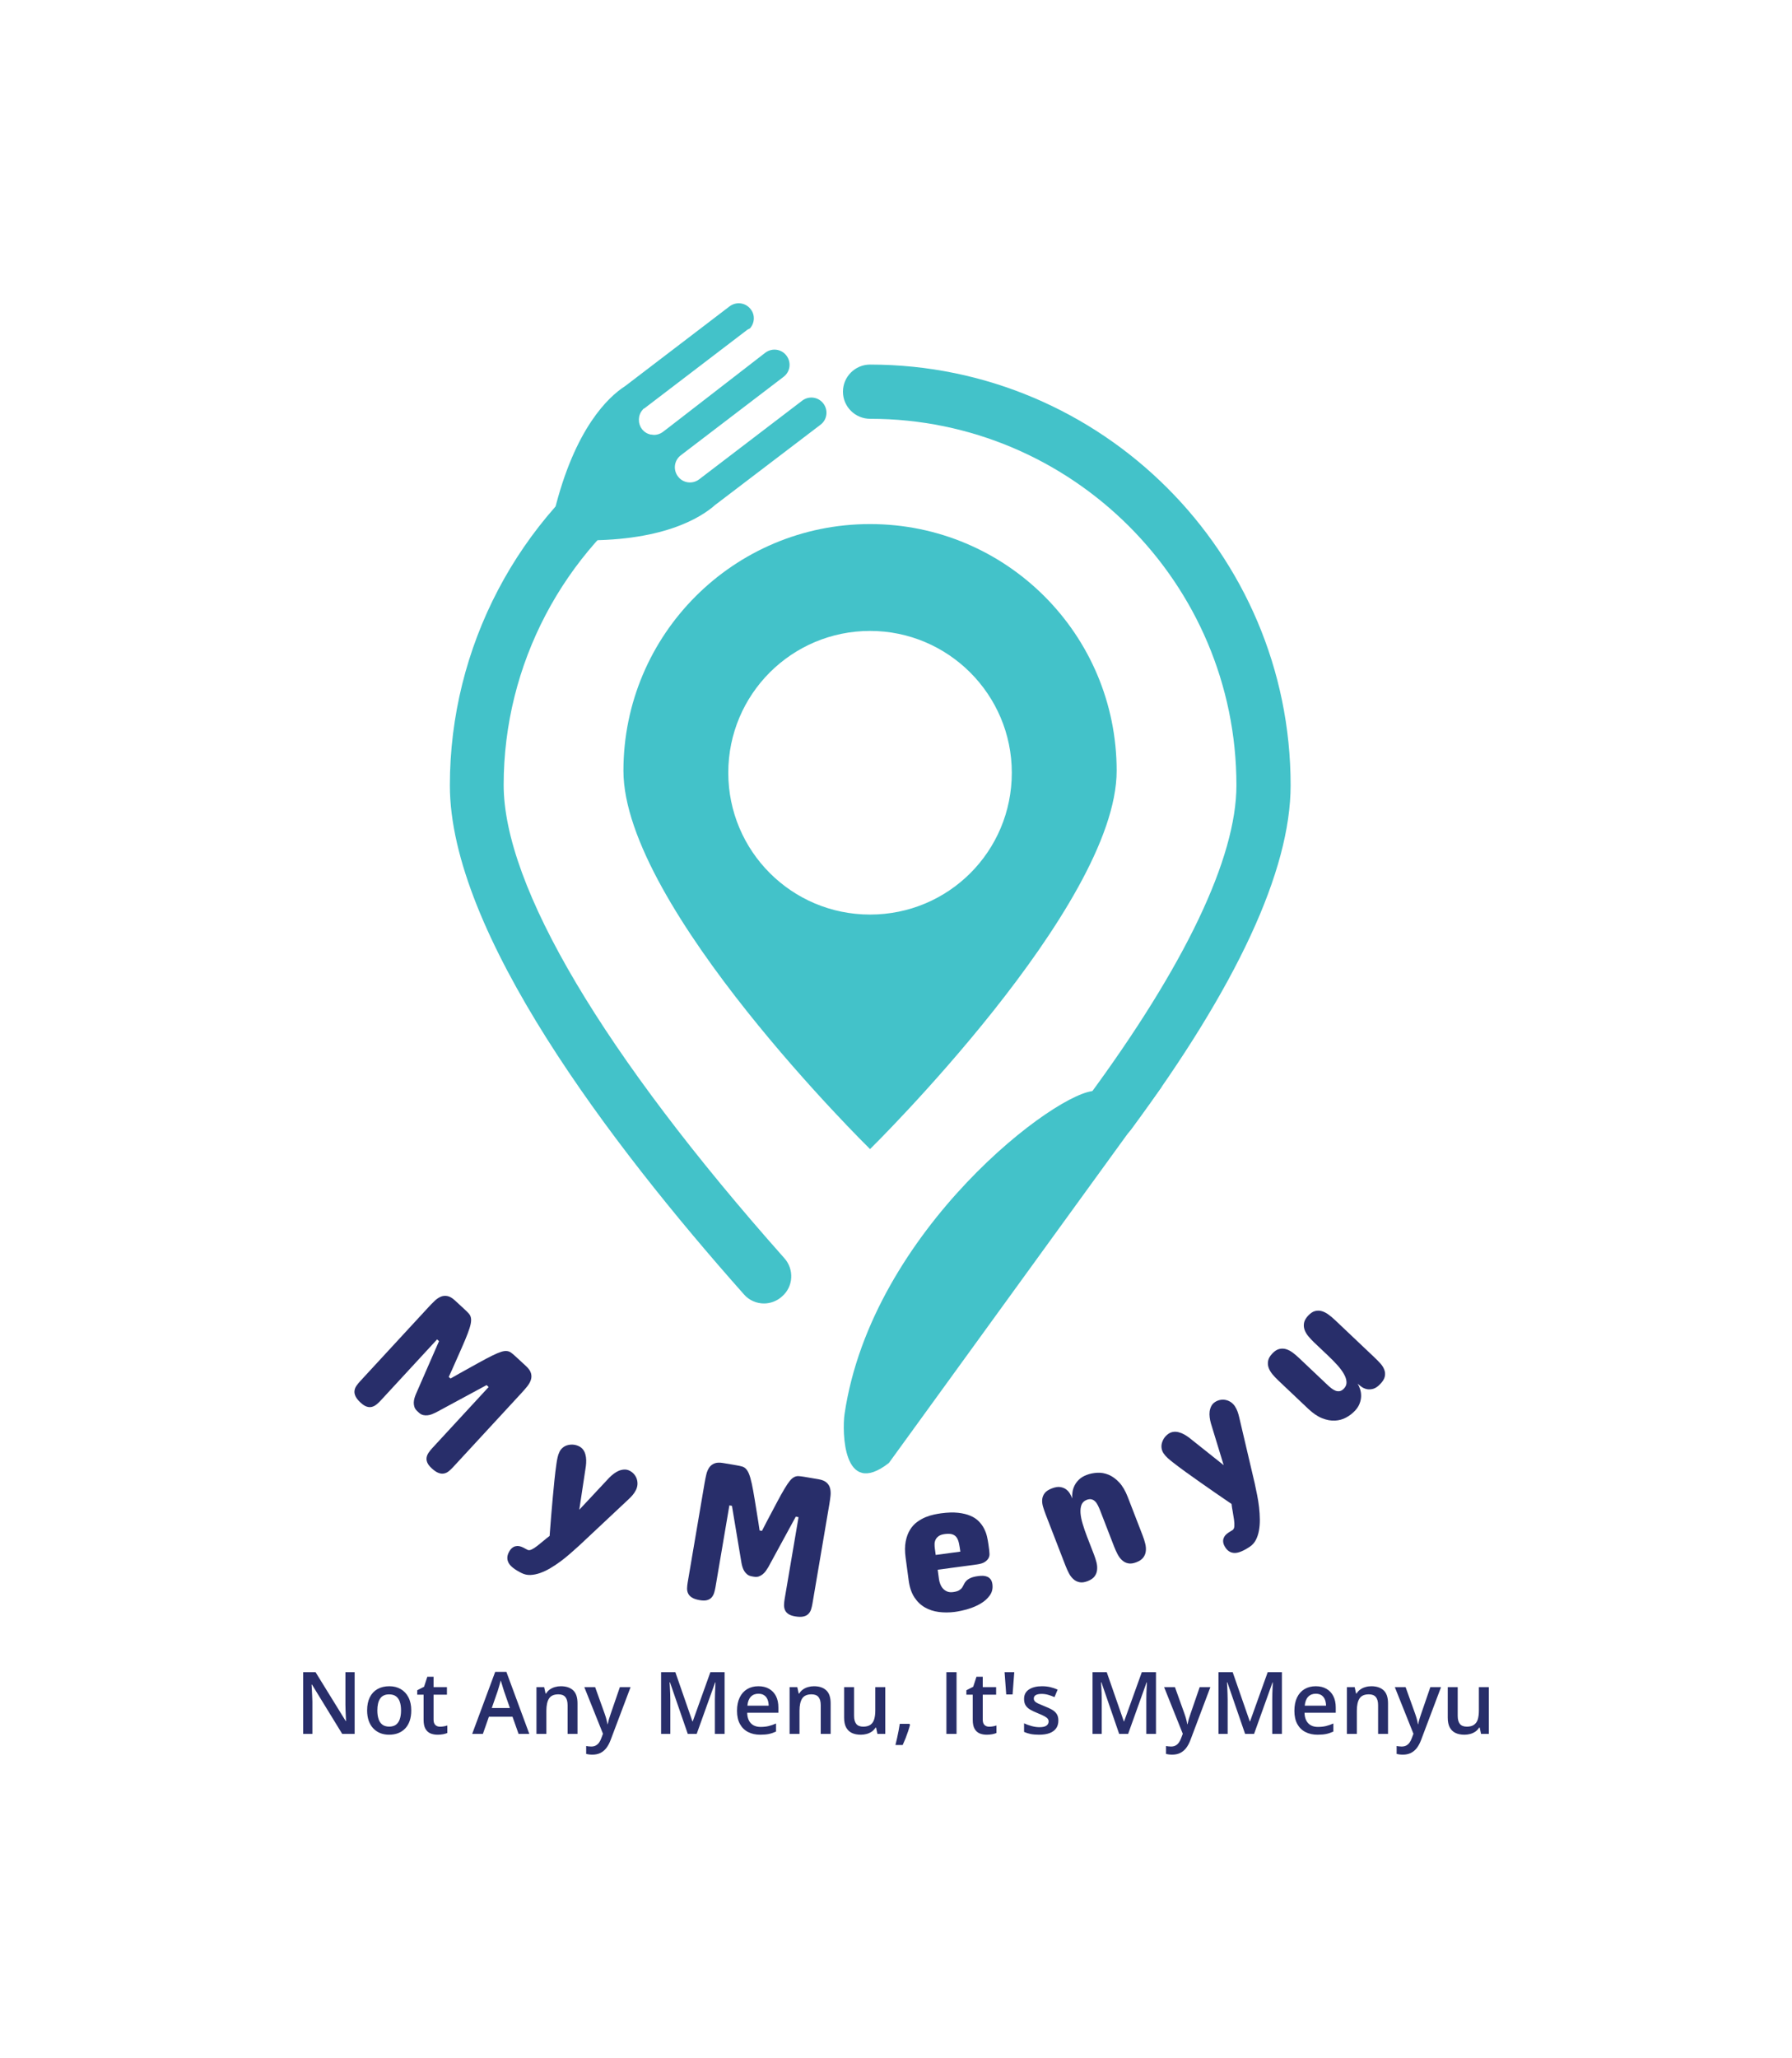 <svg xmlns="http://www.w3.org/2000/svg" viewBox="80.61 50 413.78 475"> <svg xmlns="http://www.w3.org/2000/svg" xmlns:xlink="http://www.w3.org/1999/xlink" version="1.1" id="Layer_1" x="184.485" y="120" viewBox="373 131.194 214.1 297.853" xml:space="preserve" height="270.1" width="194.134" preserveAspectRatio="xMinYMin" enable-background="new 0 0 960 560" style="overflow: visible;"><path id="XMLID_128_" class="st0" d="M453,385.8c-1.9,0-3.8-0.8-5.1-2.3c-34.2-38.5-74.9-92.2-74.9-129.6      c0-35.1,17.3-68.1,46.2-88.1c3.1-2.2,7.4-1.4,9.5,1.7c2.2,3.1,1.4,7.4-1.7,9.5c-25.2,17.5-40.3,46.2-40.3,76.8      c0,25.8,25.4,68.6,71.5,120.5c2.5,2.8,2.3,7.2-0.6,9.7C456.3,385.2,454.6,385.8,453,385.8z" style="fill: #43C2C9; fill-opacity: 1;"></path><path id="XMLID_126_" class="st0" d="M540.9,344.3c-1.4,0-2.8-0.4-4.1-1.3c-3-2.3-3.7-6.6-1.4-9.6c24.8-33.6,37.9-61,37.9-79.5      c0-51.5-41.9-93.3-93.3-93.3c-3.8,0-6.9-3.1-6.9-6.9c0-3.8,3.1-6.9,6.9-6.9c59,0,107.1,48,107.1,107.1      c0,21.7-13.7,51.2-40.6,87.6C545.1,343.4,543,344.3,540.9,344.3z" style="fill: #43C2C9; fill-opacity: 1;"></path><path id="XMLID_124_" class="st0" d="M554.3,330.6l-69.5,95.8c-11.8,9.2-11.9-8.2-11.3-12.4c6.9-47,54.8-82.9,64-82.3      C540.5,331.9,554.3,330.6,554.3,330.6z" style="fill: #43C2C9; fill-opacity: 1;"></path><path id="XMLID_122_" class="st0" d="M467.4,162.1c1.7-1.3,2-3.7,0.7-5.4s-3.7-2-5.4-0.7l-24.5,18.7l-1.7,1.3      c-1.7,1.3-4.1,1-5.4-0.7c-1.3-1.7-1-4.1,0.7-5.4l1.7-1.3l24.5-18.7c1.7-1.3,2-3.7,0.7-5.4c-1.3-1.7-3.7-2-5.4-0.7L429,162.6      l-1.7,1.3c-1.7,1.3-4.1,1-5.4-0.7c-1.1-1.5-1-3.6,0.2-4.9c0.1-0.2,0.3-0.3,0.5-0.4l1.7-1.3l24.5-18.7c0.2-0.1,0.4-0.2,0.6-0.3      c1.2-1.3,1.4-3.4,0.2-4.9c-1.3-1.7-3.7-2-5.4-0.7l-26.2,20c-0.1,0.1-0.3,0.2-0.4,0.3c-4.2,2.7-12.8,10.7-18,31.9l2,2.7l0.7,0.9      l2.8,3.7c21.8,0.6,31.8-5.7,35.5-9c0.1-0.1,0.3-0.2,0.4-0.3L467.4,162.1z" style="fill: #43C2C9; fill-opacity: 1;"></path><path id="XMLID_117_" class="st0" d="M480,187.4c-34.7,0-62.8,28.1-62.8,62.8c0,34.7,62.8,96.3,62.8,96.3s62.8-61.7,62.8-96.3     C542.8,215.5,514.7,187.4,480,187.4z M480,286.8c-20,0-36.1-16.2-36.1-36.1c0-20,16.2-36.1,36.1-36.1s36.1,16.2,36.1,36.1     C516.1,270.7,500,286.8,480,286.8z" style="fill: #43C2C9; fill-opacity: 1;"></path></svg> <svg xmlns="http://www.w3.org/2000/svg" y="435.9" viewBox="1.87 7.03 273.78 19.1" x="150.61" height="19.1" width="273.78" style="overflow: visible;"><g fill="#282E6A" fill-opacity="1" style=""><path d="M13.76 7.09L13.76 21.34L10.89 21.34L3.91 9.96L3.82 9.96Q3.86 10.54 3.89 11.18Q3.93 11.82 3.95 12.51Q3.98 13.19 4.00 13.89L4.00 13.89L4.00 21.34L1.87 21.34L1.87 7.09L4.73 7.09L11.70 18.38L11.77 18.38Q11.75 17.89 11.72 17.24Q11.69 16.60 11.66 15.91Q11.64 15.23 11.63 14.58L11.63 14.58L11.63 7.09L13.76 7.09ZM26.83 15.92L26.83 15.92Q26.83 17.26 26.48 18.31Q26.12 19.35 25.45 20.07Q24.78 20.78 23.83 21.16Q22.89 21.53 21.70 21.53L21.70 21.53Q20.59 21.53 19.66 21.16Q18.74 20.78 18.06 20.07Q17.38 19.35 17.01 18.31Q16.64 17.26 16.64 15.92L16.64 15.92Q16.64 14.13 17.26 12.89Q17.88 11.65 19.03 11.00Q20.18 10.34 21.77 10.34L21.77 10.34Q23.26 10.34 24.40 11.00Q25.54 11.65 26.18 12.90Q26.83 14.14 26.83 15.92ZM19.00 15.92L19.00 15.92Q19.00 17.10 19.29 17.94Q19.57 18.77 20.18 19.22Q20.78 19.66 21.74 19.66L21.74 19.66Q22.69 19.66 23.30 19.22Q23.90 18.77 24.18 17.94Q24.47 17.10 24.47 15.92L24.47 15.92Q24.47 14.74 24.18 13.92Q23.90 13.09 23.30 12.66Q22.69 12.22 21.73 12.22L21.73 12.22Q20.31 12.22 19.65 13.18Q19.00 14.13 19.00 15.92ZM33.47 19.68L33.47 19.68Q33.92 19.68 34.36 19.60Q34.80 19.52 35.16 19.40L35.16 19.40L35.16 21.13Q34.78 21.30 34.18 21.42Q33.57 21.53 32.92 21.53L32.92 21.53Q32.00 21.53 31.27 21.23Q30.54 20.92 30.11 20.17Q29.68 19.42 29.68 18.09L29.68 18.09L29.68 12.29L28.21 12.29L28.21 11.27L29.79 10.46L30.54 8.15L31.98 8.15L31.98 10.55L35.07 10.55L35.07 12.29L31.98 12.29L31.98 18.06Q31.98 18.88 32.39 19.28Q32.80 19.68 33.47 19.68ZM54.09 21.34L51.61 21.34L50.21 17.38L44.76 17.38L43.37 21.34L40.90 21.34L46.21 7.03L48.80 7.03L54.09 21.34ZM45.42 15.37L49.61 15.37L48.25 11.47Q48.17 11.22 48.03 10.76Q47.88 10.29 47.74 9.81Q47.59 9.33 47.49 9.00L47.49 9.00Q47.39 9.40 47.25 9.89Q47.11 10.38 46.98 10.81Q46.85 11.24 46.78 11.47L46.78 11.47L45.42 15.37ZM61.36 10.34L61.36 10.34Q63.19 10.34 64.21 11.28Q65.22 12.22 65.22 14.30L65.22 14.30L65.22 21.34L62.93 21.34L62.93 14.73Q62.93 13.47 62.42 12.84Q61.90 12.21 60.82 12.21L60.82 12.21Q59.25 12.21 58.64 13.18Q58.03 14.14 58.03 15.98L58.03 15.98L58.03 21.34L55.74 21.34L55.74 10.55L57.52 10.55L57.84 12.01L57.97 12.01Q58.32 11.44 58.84 11.08Q59.37 10.71 60.01 10.53Q60.66 10.34 61.36 10.34ZM71.10 21.31L66.79 10.55L69.29 10.55L71.50 16.71Q71.65 17.13 71.77 17.53Q71.89 17.94 71.98 18.33Q72.08 18.72 72.14 19.11L72.14 19.11L72.19 19.11Q72.29 18.60 72.47 17.97Q72.65 17.34 72.88 16.71L72.88 16.71L75.00 10.55L77.47 10.55L72.84 22.82Q72.44 23.87 71.86 24.62Q71.28 25.36 70.49 25.75Q69.70 26.13 68.68 26.13L68.68 26.13Q68.20 26.13 67.84 26.08Q67.48 26.03 67.22 25.97L67.22 25.97L67.22 24.14Q67.43 24.18 67.74 24.22Q68.05 24.26 68.38 24.26L68.38 24.26Q69.00 24.26 69.44 24.02Q69.89 23.78 70.21 23.33Q70.52 22.89 70.72 22.32L70.72 22.32L71.10 21.31ZM92.74 21.34L90.68 21.34L86.57 9.44L86.48 9.44Q86.51 9.84 86.55 10.53Q86.59 11.22 86.62 12.01Q86.65 12.80 86.65 13.52L86.65 13.52L86.65 21.34L84.52 21.34L84.52 7.09L87.81 7.09L91.76 18.46L91.82 18.46L95.90 7.09L99.18 7.09L99.18 21.34L96.94 21.34L96.94 13.40Q96.94 12.75 96.97 11.99Q96.99 11.23 97.03 10.55Q97.06 9.86 97.08 9.46L97.08 9.46L97.00 9.46L92.74 21.34ZM106.98 10.34L106.98 10.34Q108.43 10.34 109.46 10.94Q110.49 11.53 111.05 12.62Q111.60 13.72 111.60 15.24L111.60 15.24L111.60 16.46L104.40 16.46Q104.44 18.03 105.24 18.88Q106.05 19.73 107.50 19.73L107.50 19.73Q108.53 19.73 109.36 19.53Q110.18 19.33 111.06 18.94L111.06 18.94L111.06 20.80Q110.25 21.18 109.41 21.36Q108.57 21.53 107.40 21.53L107.40 21.53Q105.81 21.53 104.61 20.91Q103.41 20.30 102.73 19.07Q102.05 17.84 102.05 16.02L102.05 16.02Q102.05 14.20 102.67 12.94Q103.28 11.67 104.39 11.01Q105.50 10.34 106.98 10.34ZM106.98 12.07L106.98 12.07Q105.90 12.07 105.23 12.77Q104.57 13.47 104.45 14.83L104.45 14.83L109.36 14.83Q109.35 14.02 109.09 13.39Q108.84 12.77 108.31 12.42Q107.79 12.07 106.98 12.07ZM119.81 10.34L119.81 10.34Q121.64 10.34 122.65 11.28Q123.67 12.22 123.67 14.30L123.67 14.30L123.67 21.34L121.38 21.34L121.38 14.73Q121.38 13.47 120.87 12.84Q120.35 12.21 119.27 12.21L119.27 12.21Q117.70 12.21 117.09 13.18Q116.48 14.14 116.48 15.98L116.48 15.98L116.48 21.34L114.19 21.34L114.19 10.55L115.97 10.55L116.29 12.01L116.42 12.01Q116.77 11.44 117.29 11.08Q117.81 10.71 118.46 10.53Q119.11 10.34 119.81 10.34ZM133.98 10.55L136.28 10.55L136.28 21.34L134.47 21.34L134.16 19.89L134.04 19.89Q133.69 20.44 133.17 20.81Q132.64 21.17 132.00 21.35Q131.35 21.53 130.64 21.53L130.64 21.53Q129.42 21.53 128.56 21.12Q127.70 20.70 127.24 19.84Q126.78 18.97 126.78 17.60L126.78 17.60L126.78 10.55L129.08 10.55L129.08 17.17Q129.08 18.42 129.59 19.05Q130.11 19.67 131.19 19.67L131.19 19.67Q132.23 19.67 132.85 19.24Q133.46 18.81 133.72 17.98Q133.98 17.14 133.98 15.92L133.98 15.92L133.98 10.55ZM139.63 19.02L141.86 19.02L142.00 19.24Q141.82 19.94 141.55 20.75Q141.28 21.56 140.96 22.38Q140.63 23.19 140.30 23.91L140.30 23.91L138.63 23.91Q138.83 23.12 139.02 22.26Q139.21 21.40 139.37 20.55Q139.53 19.71 139.63 19.02L139.63 19.02ZM152.74 21.34L150.40 21.34L150.40 7.09L152.74 7.09L152.74 21.34ZM160.28 19.68L160.28 19.68Q160.73 19.68 161.16 19.60Q161.60 19.52 161.96 19.40L161.96 19.40L161.96 21.13Q161.58 21.30 160.98 21.42Q160.37 21.53 159.72 21.53L159.72 21.53Q158.80 21.53 158.07 21.23Q157.34 20.92 156.91 20.17Q156.48 19.42 156.48 18.09L156.48 18.09L156.48 12.29L155.01 12.29L155.01 11.27L156.59 10.46L157.34 8.15L158.79 8.15L158.79 10.55L161.88 10.55L161.88 12.29L158.79 12.29L158.79 18.06Q158.79 18.88 159.19 19.28Q159.60 19.68 160.28 19.68ZM163.83 7.09L166.07 7.09L165.68 12.23L164.21 12.23L163.83 7.09ZM176.25 18.26L176.25 18.26Q176.25 19.32 175.74 20.05Q175.22 20.78 174.23 21.16Q173.24 21.53 171.81 21.53L171.81 21.53Q170.68 21.53 169.86 21.37Q169.05 21.21 168.33 20.88L168.33 20.88L168.33 18.90Q169.10 19.26 170.06 19.53Q171.02 19.79 171.88 19.79L171.88 19.79Q173.01 19.79 173.50 19.43Q174.00 19.08 174.00 18.48L174.00 18.48Q174.00 18.13 173.80 17.85Q173.60 17.58 173.06 17.28Q172.52 16.98 171.48 16.56L171.48 16.56Q170.45 16.15 169.75 15.74Q169.05 15.33 168.69 14.75Q168.33 14.17 168.33 13.27L168.33 13.27Q168.33 11.83 169.46 11.09Q170.60 10.34 172.47 10.34L172.47 10.34Q173.47 10.34 174.35 10.54Q175.23 10.74 176.08 11.12L176.08 11.12L175.36 12.85Q174.63 12.53 173.89 12.32Q173.15 12.11 172.39 12.11L172.39 12.11Q171.51 12.11 171.04 12.38Q170.58 12.65 170.58 13.16L170.58 13.16Q170.58 13.54 170.80 13.80Q171.03 14.07 171.58 14.33Q172.13 14.59 173.11 14.98L173.11 14.98Q174.08 15.35 174.79 15.76Q175.49 16.16 175.87 16.75Q176.25 17.33 176.25 18.26ZM192.36 21.34L190.29 21.34L186.19 9.44L186.10 9.44Q186.13 9.84 186.17 10.53Q186.21 11.22 186.24 12.01Q186.26 12.80 186.26 13.52L186.26 13.52L186.26 21.34L184.14 21.34L184.14 7.09L187.42 7.09L191.37 18.46L191.43 18.46L195.52 7.09L198.79 7.09L198.79 21.34L196.56 21.34L196.56 13.40Q196.56 12.75 196.58 11.99Q196.61 11.23 196.64 10.55Q196.68 9.86 196.70 9.46L196.70 9.46L196.62 9.46L192.36 21.34ZM204.98 21.31L200.67 10.55L203.17 10.55L205.38 16.71Q205.53 17.13 205.65 17.53Q205.77 17.94 205.86 18.33Q205.96 18.72 206.01 19.11L206.01 19.11L206.07 19.11Q206.17 18.60 206.35 17.97Q206.53 17.34 206.76 16.71L206.76 16.71L208.88 10.55L211.35 10.55L206.72 22.82Q206.32 23.87 205.74 24.62Q205.16 25.36 204.37 25.75Q203.58 26.13 202.56 26.13L202.56 26.13Q202.08 26.13 201.72 26.08Q201.35 26.03 201.10 25.97L201.10 25.97L201.10 24.14Q201.31 24.18 201.62 24.22Q201.93 24.26 202.26 24.26L202.26 24.26Q202.88 24.26 203.32 24.02Q203.77 23.78 204.08 23.33Q204.40 22.89 204.60 22.32L204.60 22.32L204.98 21.31ZM221.44 21.34L219.37 21.34L215.27 9.44L215.18 9.44Q215.21 9.84 215.25 10.53Q215.28 11.22 215.31 12.01Q215.34 12.80 215.34 13.52L215.34 13.52L215.34 21.34L213.22 21.34L213.22 7.09L216.50 7.09L220.45 18.46L220.51 18.46L224.59 7.09L227.87 7.09L227.87 21.34L225.64 21.34L225.64 13.40Q225.64 12.75 225.66 11.99Q225.69 11.23 225.72 10.55Q225.75 9.86 225.77 9.46L225.77 9.46L225.70 9.46L221.44 21.34ZM235.68 10.34L235.68 10.34Q237.12 10.34 238.15 10.94Q239.19 11.53 239.74 12.62Q240.30 13.72 240.30 15.24L240.30 15.24L240.30 16.46L233.09 16.46Q233.13 18.03 233.94 18.88Q234.74 19.73 236.19 19.73L236.19 19.73Q237.23 19.73 238.05 19.53Q238.87 19.33 239.75 18.94L239.75 18.94L239.75 20.80Q238.94 21.18 238.10 21.36Q237.27 21.53 236.10 21.53L236.10 21.53Q234.51 21.53 233.30 20.91Q232.10 20.30 231.42 19.07Q230.75 17.84 230.75 16.02L230.75 16.02Q230.75 14.20 231.36 12.94Q231.97 11.67 233.08 11.01Q234.20 10.34 235.68 10.34ZM235.68 12.07L235.68 12.07Q234.60 12.07 233.93 12.77Q233.26 13.47 233.14 14.83L233.14 14.83L238.06 14.83Q238.05 14.02 237.79 13.39Q237.53 12.77 237.01 12.42Q236.49 12.07 235.68 12.07ZM248.51 10.34L248.51 10.34Q250.33 10.34 251.35 11.28Q252.37 12.22 252.37 14.30L252.37 14.30L252.37 21.34L250.08 21.34L250.08 14.73Q250.08 13.47 249.56 12.84Q249.04 12.21 247.96 12.21L247.96 12.21Q246.39 12.21 245.78 13.18Q245.17 14.14 245.17 15.98L245.17 15.98L245.17 21.34L242.88 21.34L242.88 10.55L244.67 10.55L244.99 12.01L245.11 12.01Q245.46 11.44 245.99 11.08Q246.51 10.71 247.16 10.53Q247.80 10.34 248.51 10.34ZM258.24 21.31L253.94 10.55L256.43 10.55L258.64 16.71Q258.79 17.13 258.91 17.53Q259.03 17.94 259.13 18.33Q259.22 18.72 259.28 19.11L259.28 19.11L259.34 19.11Q259.43 18.60 259.61 17.97Q259.79 17.34 260.02 16.71L260.02 16.71L262.14 10.55L264.61 10.55L259.98 22.82Q259.58 23.87 259.00 24.62Q258.42 25.36 257.63 25.75Q256.84 26.13 255.83 26.13L255.83 26.13Q255.34 26.13 254.98 26.08Q254.62 26.03 254.36 25.97L254.36 25.97L254.36 24.14Q254.57 24.18 254.88 24.22Q255.19 24.26 255.52 24.26L255.52 24.26Q256.14 24.26 256.59 24.02Q257.04 23.78 257.35 23.33Q257.66 22.89 257.86 22.32L257.86 22.32L258.24 21.31ZM273.35 10.55L275.65 10.55L275.65 21.34L273.85 21.34L273.54 19.89L273.41 19.89Q273.07 20.44 272.54 20.81Q272.02 21.17 271.37 21.35Q270.73 21.53 270.02 21.53L270.02 21.53Q268.80 21.53 267.94 21.12Q267.08 20.70 266.62 19.84Q266.16 18.97 266.16 17.60L266.16 17.60L266.16 10.55L268.46 10.55L268.46 17.17Q268.46 18.42 268.97 19.05Q269.48 19.67 270.57 19.67L270.57 19.67Q271.61 19.67 272.22 19.24Q272.84 18.81 273.10 17.98Q273.35 17.14 273.35 15.92L273.35 15.92L273.35 10.55Z" transform="translate(0, 0)"></path></g></svg> <g transform="rotate(360 281.551 385.749)"><svg xmlns="http://www.w3.org/2000/svg" y="347.833" viewBox="-116.915 -75.628 240.398 75.831" x="161.352" height="75.831" width="240.398" style="overflow: visible;"><g fill="#282E6A" fill-opacity="1" style=""><path d="M18.44-7.43L17.98-7.43Q17.32-7.43 16.85-7.68Q16.38-7.94 16.03-8.33Q15.69-8.72 15.45-9.20Q15.21-9.68 15.05-10.14L15.05-10.14L10.69-22.71L10.09-22.71L10.09-3.58Q10.09-2.84 10.00-2.20Q9.91-1.56 9.60-1.07Q9.29-0.57 8.68-0.29Q8.07 0 7.02 0L7.02 0Q5.83 0 5.14-0.29Q4.45-0.57 4.11-1.07Q3.76-1.56 3.67-2.20Q3.58-2.84 3.58-3.58L3.58-3.58L3.58-26.88Q3.58-27.87 3.64-28.81Q3.69-29.75 4.01-30.48Q4.33-31.22 5.03-31.66Q5.73-32.11 7.02-32.11L7.02-32.11L10.14-32.11Q10.92-32.11 11.46-32.05Q12.00-32.00 12.45-31.66Q12.91-31.33 13.36-30.60Q13.81-29.86 14.35-28.52Q14.89-27.18 15.60-25.10Q16.31-23.03 17.34-20.00L17.34-20.00L17.94-18.17L18.49-18.17L19.22-20.46Q20.16-23.35 20.83-25.34Q21.49-27.34 22.00-28.64Q22.50-29.93 22.90-30.63Q23.30-31.33 23.75-31.66Q24.20-32.00 24.73-32.05Q25.25-32.11 26.01-32.11L26.01-32.11L29.36-32.11Q30.64-32.11 31.34-31.66Q32.04-31.22 32.36-30.48Q32.68-29.75 32.74-28.81Q32.80-27.87 32.80-26.88L32.80-26.88L32.80-3.58Q32.80-2.84 32.71-2.20Q32.62-1.56 32.27-1.07Q31.93-0.57 31.24-0.29Q30.55 0 29.36 0L29.36 0Q28.30 0 27.70-0.29Q27.09-0.57 26.78-1.07Q26.47-1.56 26.38-2.20Q26.29-2.84 26.29-3.58L26.29-3.58L26.29-22.71L25.64-22.71L21.33-10.14Q21.15-9.68 20.92-9.20Q20.69-8.72 20.34-8.33Q20.00-7.94 19.54-7.68Q19.08-7.43 18.44-7.43L18.44-7.43Z" transform="translate(-16.636 0), rotate(42.713 18.189 -158.823)"></path><path d="M5.28 9.17L5.28 9.17Q2.66 9.17 1.56 8.43Q0.46 7.68 0.46 6.24L0.46 6.24Q0.46 5.53 0.65 5.05Q0.85 4.56 1.19 4.27Q1.54 3.97 1.98 3.84Q2.43 3.72 2.94 3.72L2.94 3.72Q3.28 3.72 3.58 3.74Q3.88 3.76 4.08 3.76L4.08 3.76Q4.52 3.76 4.92 3.25Q5.32 2.73 5.70 1.95Q6.08 1.17 6.47 0.28Q6.86-0.62 7.25-1.38L7.25-1.38L6.88-2.29Q6.22-3.97 5.48-5.81Q4.75-7.66 4.03-9.55Q3.30-11.45 2.60-13.33Q1.90-15.21 1.33-16.97L1.33-16.97Q1.08-17.71 0.91-18.42Q0.73-19.13 0.73-19.82L0.73-19.82Q0.73-20.48 1.01-21.06Q1.28-21.63 1.77-22.04Q2.25-22.45 2.88-22.70Q3.51-22.94 4.22-22.94L4.22-22.94Q4.86-22.94 5.40-22.66Q5.94-22.39 6.36-21.90Q6.79-21.42 7.11-20.80Q7.43-20.18 7.66-19.50L7.66-19.50L10.73-9.82L13.67-19.50Q13.88-20.14 14.20-20.78Q14.52-21.42 14.95-21.92Q15.39-22.41 15.94-22.72Q16.49-23.03 17.16-23.03L17.16-23.03Q17.82-23.03 18.43-22.78Q19.04-22.52 19.48-22.08Q19.93-21.63 20.20-21.01Q20.46-20.39 20.46-19.68L20.46-19.68Q20.46-18.99 20.29-18.31Q20.12-17.64 19.86-16.97L19.86-16.97L14.36-2.39Q13.88-1.15 13.31 0.19Q12.75 1.54 12.09 2.82Q11.42 4.11 10.67 5.25Q9.91 6.40 9.06 7.27Q8.21 8.14 7.26 8.66Q6.31 9.17 5.28 9.17Z" transform="translate(-8.861 0), rotate(26.18 10.459 -158.823)"></path><path d="M18.44-7.43L17.98-7.43Q17.32-7.43 16.85-7.68Q16.38-7.94 16.03-8.33Q15.69-8.72 15.45-9.20Q15.21-9.68 15.05-10.14L15.05-10.14L10.69-22.71L10.09-22.71L10.09-3.58Q10.09-2.84 10.00-2.20Q9.91-1.56 9.60-1.07Q9.29-0.57 8.68-0.29Q8.07 0 7.02 0L7.02 0Q5.83 0 5.14-0.29Q4.45-0.57 4.11-1.07Q3.76-1.56 3.67-2.20Q3.58-2.84 3.58-3.58L3.58-3.58L3.58-26.88Q3.58-27.87 3.64-28.81Q3.69-29.75 4.01-30.48Q4.33-31.22 5.03-31.66Q5.73-32.11 7.02-32.11L7.02-32.11L10.14-32.11Q10.92-32.11 11.46-32.05Q12.00-32.00 12.45-31.66Q12.91-31.33 13.36-30.60Q13.81-29.86 14.35-28.52Q14.89-27.18 15.60-25.10Q16.31-23.03 17.34-20.00L17.34-20.00L17.94-18.17L18.49-18.17L19.22-20.46Q20.16-23.35 20.83-25.34Q21.49-27.34 22.00-28.64Q22.50-29.93 22.90-30.63Q23.30-31.33 23.75-31.66Q24.20-32.00 24.73-32.05Q25.25-32.11 26.01-32.11L26.01-32.11L29.36-32.11Q30.64-32.11 31.34-31.66Q32.04-31.22 32.36-30.48Q32.68-29.75 32.74-28.81Q32.80-27.87 32.80-26.88L32.80-26.88L32.80-3.58Q32.80-2.84 32.71-2.20Q32.62-1.56 32.27-1.07Q31.93-0.57 31.24-0.29Q30.55 0 29.36 0L29.36 0Q28.30 0 27.70-0.29Q27.09-0.57 26.78-1.07Q26.47-1.56 26.38-2.20Q26.29-2.84 26.29-3.58L26.29-3.58L26.29-22.71L25.64-22.71L21.33-10.14Q21.15-9.68 20.92-9.20Q20.69-8.72 20.34-8.33Q20.00-7.94 19.54-7.68Q19.08-7.43 18.44-7.43L18.44-7.43Z" transform="translate(-16.636 0), rotate(9.647 18.189 -158.823)"></path><path d="M21.47-14.50L21.47-13.07Q21.47-12.71 21.42-12.21Q21.38-11.72 21.07-11.27Q20.76-10.83 20.09-10.50Q19.43-10.18 18.21-10.18L18.21-10.18L9.08-10.18L9.08-7.98Q9.08-7.43 9.22-6.84Q9.36-6.24 9.69-5.73Q10.02-5.23 10.57-4.91Q11.12-4.59 11.93-4.59L11.93-4.59Q12.84-4.59 13.34-4.81Q13.83-5.02 14.12-5.34Q14.40-5.67 14.63-6.03Q14.86-6.40 15.24-6.72Q15.62-7.04 16.30-7.26Q16.97-7.48 18.17-7.48L18.17-7.48Q18.74-7.48 19.28-7.39Q19.82-7.29 20.23-7.04Q20.64-6.79 20.90-6.34Q21.15-5.89 21.15-5.18L21.15-5.18Q21.15-3.69 20.21-2.70Q19.27-1.70 17.84-1.10Q16.42-0.50 14.76-0.25Q13.10 0 11.65 0L11.65 0Q9.75-0.02 8.03-0.48Q6.31-0.94 4.99-1.95Q3.67-2.96 2.89-4.59Q2.11-6.22 2.11-8.58L2.11-8.58L2.11-13.95Q2.11-16.12 2.63-17.64Q3.14-19.15 3.97-20.16Q4.79-21.17 5.83-21.73Q6.86-22.29 7.91-22.57Q8.97-22.84 9.92-22.91Q10.87-22.98 11.56-22.98L11.56-22.98Q13.88-22.98 15.52-22.57Q17.16-22.16 18.26-21.49Q19.36-20.83 20.00-19.95Q20.64-19.08 20.96-18.15Q21.29-17.23 21.38-16.27Q21.47-15.32 21.47-14.50L21.47-14.50ZM9.08-15.23L9.08-13.62L14.82-13.62Q14.82-14.70 14.76-15.54Q14.70-16.38 14.42-16.95Q14.13-17.52 13.52-17.82Q12.91-18.12 11.79-18.12L11.79-18.12Q10.85-18.12 10.31-17.82Q9.77-17.52 9.50-17.08Q9.22-16.63 9.15-16.12Q9.08-15.62 9.08-15.23L9.08-15.23Z" transform="translate(-10.054 0), rotate(-7.659 11.789 -158.823)"></path><path d="M22.16-14.77L22.16-5.23Q22.16-4.24 22.04-3.30Q21.93-2.36 21.55-1.63Q21.17-0.89 20.47-0.45Q19.77 0 18.58 0L18.58 0Q17.41 0 16.72-0.45Q16.03-0.89 15.67-1.63Q15.30-2.36 15.20-3.30Q15.09-4.24 15.09-5.23L15.09-5.23L15.09-14.17Q15.09-14.82 15.03-15.44Q14.98-16.06 14.77-16.53Q14.56-17.00 14.16-17.28Q13.76-17.57 13.07-17.57L13.07-17.57Q12.13-17.57 11.56-16.95Q10.99-16.33 10.65-15.25Q10.32-14.17 10.21-12.72Q10.09-11.26 10.09-9.59L10.09-9.59L10.09-5.23Q10.09-4.24 9.98-3.30Q9.86-2.36 9.48-1.63Q9.11-0.89 8.41-0.45Q7.71 0 6.51 0L6.51 0Q5.34 0 4.66-0.45Q3.97-0.89 3.60-1.63Q3.23-2.36 3.13-3.30Q3.03-4.24 3.03-5.23L3.03-5.23L3.03-17.75Q3.03-18.74 3.10-19.67Q3.17-20.60 3.51-21.32Q3.85-22.04 4.55-22.49Q5.25-22.94 6.51-22.94L6.51-22.94Q7.78-22.94 8.49-22.51Q9.20-22.09 9.55-21.49Q9.91-20.90 10.00-20.23Q10.09-19.56 10.09-19.08L10.09-19.08Q10.28-19.75 10.67-20.44Q11.06-21.12 11.66-21.67Q12.27-22.23 13.12-22.58Q13.97-22.94 15.09-22.94L15.09-22.94Q16.35-22.94 17.62-22.52Q18.88-22.11 19.89-21.15Q20.90-20.18 21.53-18.62Q22.16-17.06 22.16-14.77L22.16-14.77Z" transform="translate(-10.765 0), rotate(-21.158 12.592 -158.823)"></path><path d="M5.28 9.17L5.28 9.17Q2.66 9.17 1.56 8.43Q0.46 7.68 0.46 6.24L0.46 6.24Q0.46 5.53 0.65 5.05Q0.85 4.56 1.19 4.27Q1.54 3.97 1.98 3.84Q2.43 3.72 2.94 3.72L2.94 3.72Q3.28 3.72 3.58 3.74Q3.88 3.76 4.08 3.76L4.08 3.76Q4.52 3.76 4.92 3.25Q5.32 2.73 5.70 1.95Q6.08 1.17 6.47 0.28Q6.86-0.62 7.25-1.38L7.25-1.38L6.88-2.29Q6.22-3.97 5.48-5.81Q4.75-7.66 4.03-9.55Q3.30-11.45 2.60-13.33Q1.90-15.21 1.33-16.97L1.33-16.97Q1.08-17.71 0.91-18.42Q0.73-19.13 0.73-19.82L0.73-19.82Q0.73-20.48 1.01-21.06Q1.28-21.63 1.77-22.04Q2.25-22.45 2.88-22.70Q3.51-22.94 4.22-22.94L4.22-22.94Q4.86-22.94 5.40-22.66Q5.94-22.39 6.36-21.90Q6.79-21.42 7.11-20.80Q7.43-20.18 7.66-19.50L7.66-19.50L10.73-9.82L13.67-19.50Q13.88-20.14 14.20-20.78Q14.52-21.42 14.95-21.92Q15.39-22.41 15.94-22.72Q16.49-23.03 17.16-23.03L17.16-23.03Q17.82-23.03 18.43-22.78Q19.04-22.52 19.48-22.08Q19.93-21.63 20.20-21.01Q20.46-20.39 20.46-19.68L20.46-19.68Q20.46-18.99 20.29-18.31Q20.12-17.64 19.86-16.97L19.86-16.97L14.36-2.39Q13.88-1.15 13.31 0.19Q12.75 1.54 12.09 2.82Q11.42 4.11 10.67 5.25Q9.91 6.40 9.06 7.27Q8.21 8.14 7.26 8.66Q6.31 9.17 5.28 9.17Z" transform="translate(-8.861 0), rotate(-33.884 10.459 -158.823)"></path><path d="M2.71-8.17L2.71-17.71Q2.71-18.69 2.82-19.63Q2.94-20.57 3.31-21.31Q3.69-22.04 4.39-22.49Q5.09-22.94 6.28-22.94L6.28-22.94Q7.45-22.94 8.14-22.49Q8.83-22.04 9.20-21.31Q9.56-20.57 9.67-19.63Q9.77-18.69 9.77-17.71L9.77-17.71L9.77-8.76Q9.77-8.10 9.83-7.49Q9.89-6.88 10.09-6.41Q10.30-5.94 10.70-5.65Q11.10-5.37 11.79-5.37L11.79-5.37Q12.71-5.37 13.29-5.99Q13.88-6.61 14.21-7.68Q14.54-8.76 14.66-10.22Q14.77-11.67 14.77-13.35L14.77-13.35L14.77-17.71Q14.77-18.69 14.89-19.63Q15.00-20.57 15.38-21.31Q15.76-22.04 16.46-22.49Q17.16-22.94 18.35-22.94L18.35-22.94Q19.52-22.94 20.21-22.49Q20.90-22.04 21.26-21.31Q21.63-20.57 21.73-19.63Q21.84-18.69 21.84-17.71L21.84-17.71L21.84-5.18Q21.84-4.20 21.77-3.27Q21.70-2.34 21.35-1.62Q21.01-0.89 20.31-0.45Q19.61 0 18.35 0L18.35 0Q17.09 0 16.38-0.42Q15.67-0.85 15.31-1.44Q14.95-2.04 14.86-2.71Q14.77-3.37 14.77-3.85L14.77-3.85Q14.59-3.19 14.20-2.50Q13.81-1.81 13.20-1.26Q12.59-0.71 11.74-0.36Q10.89 0 9.77 0L9.77 0Q8.51 0 7.25-0.41Q5.99-0.83 4.98-1.79Q3.97-2.75 3.34-4.31Q2.71-5.87 2.71-8.17L2.71-8.17Z" transform="translate(-10.696 0), rotate(-46.565 12.271 -158.823)"></path></g></svg></g></svg>
